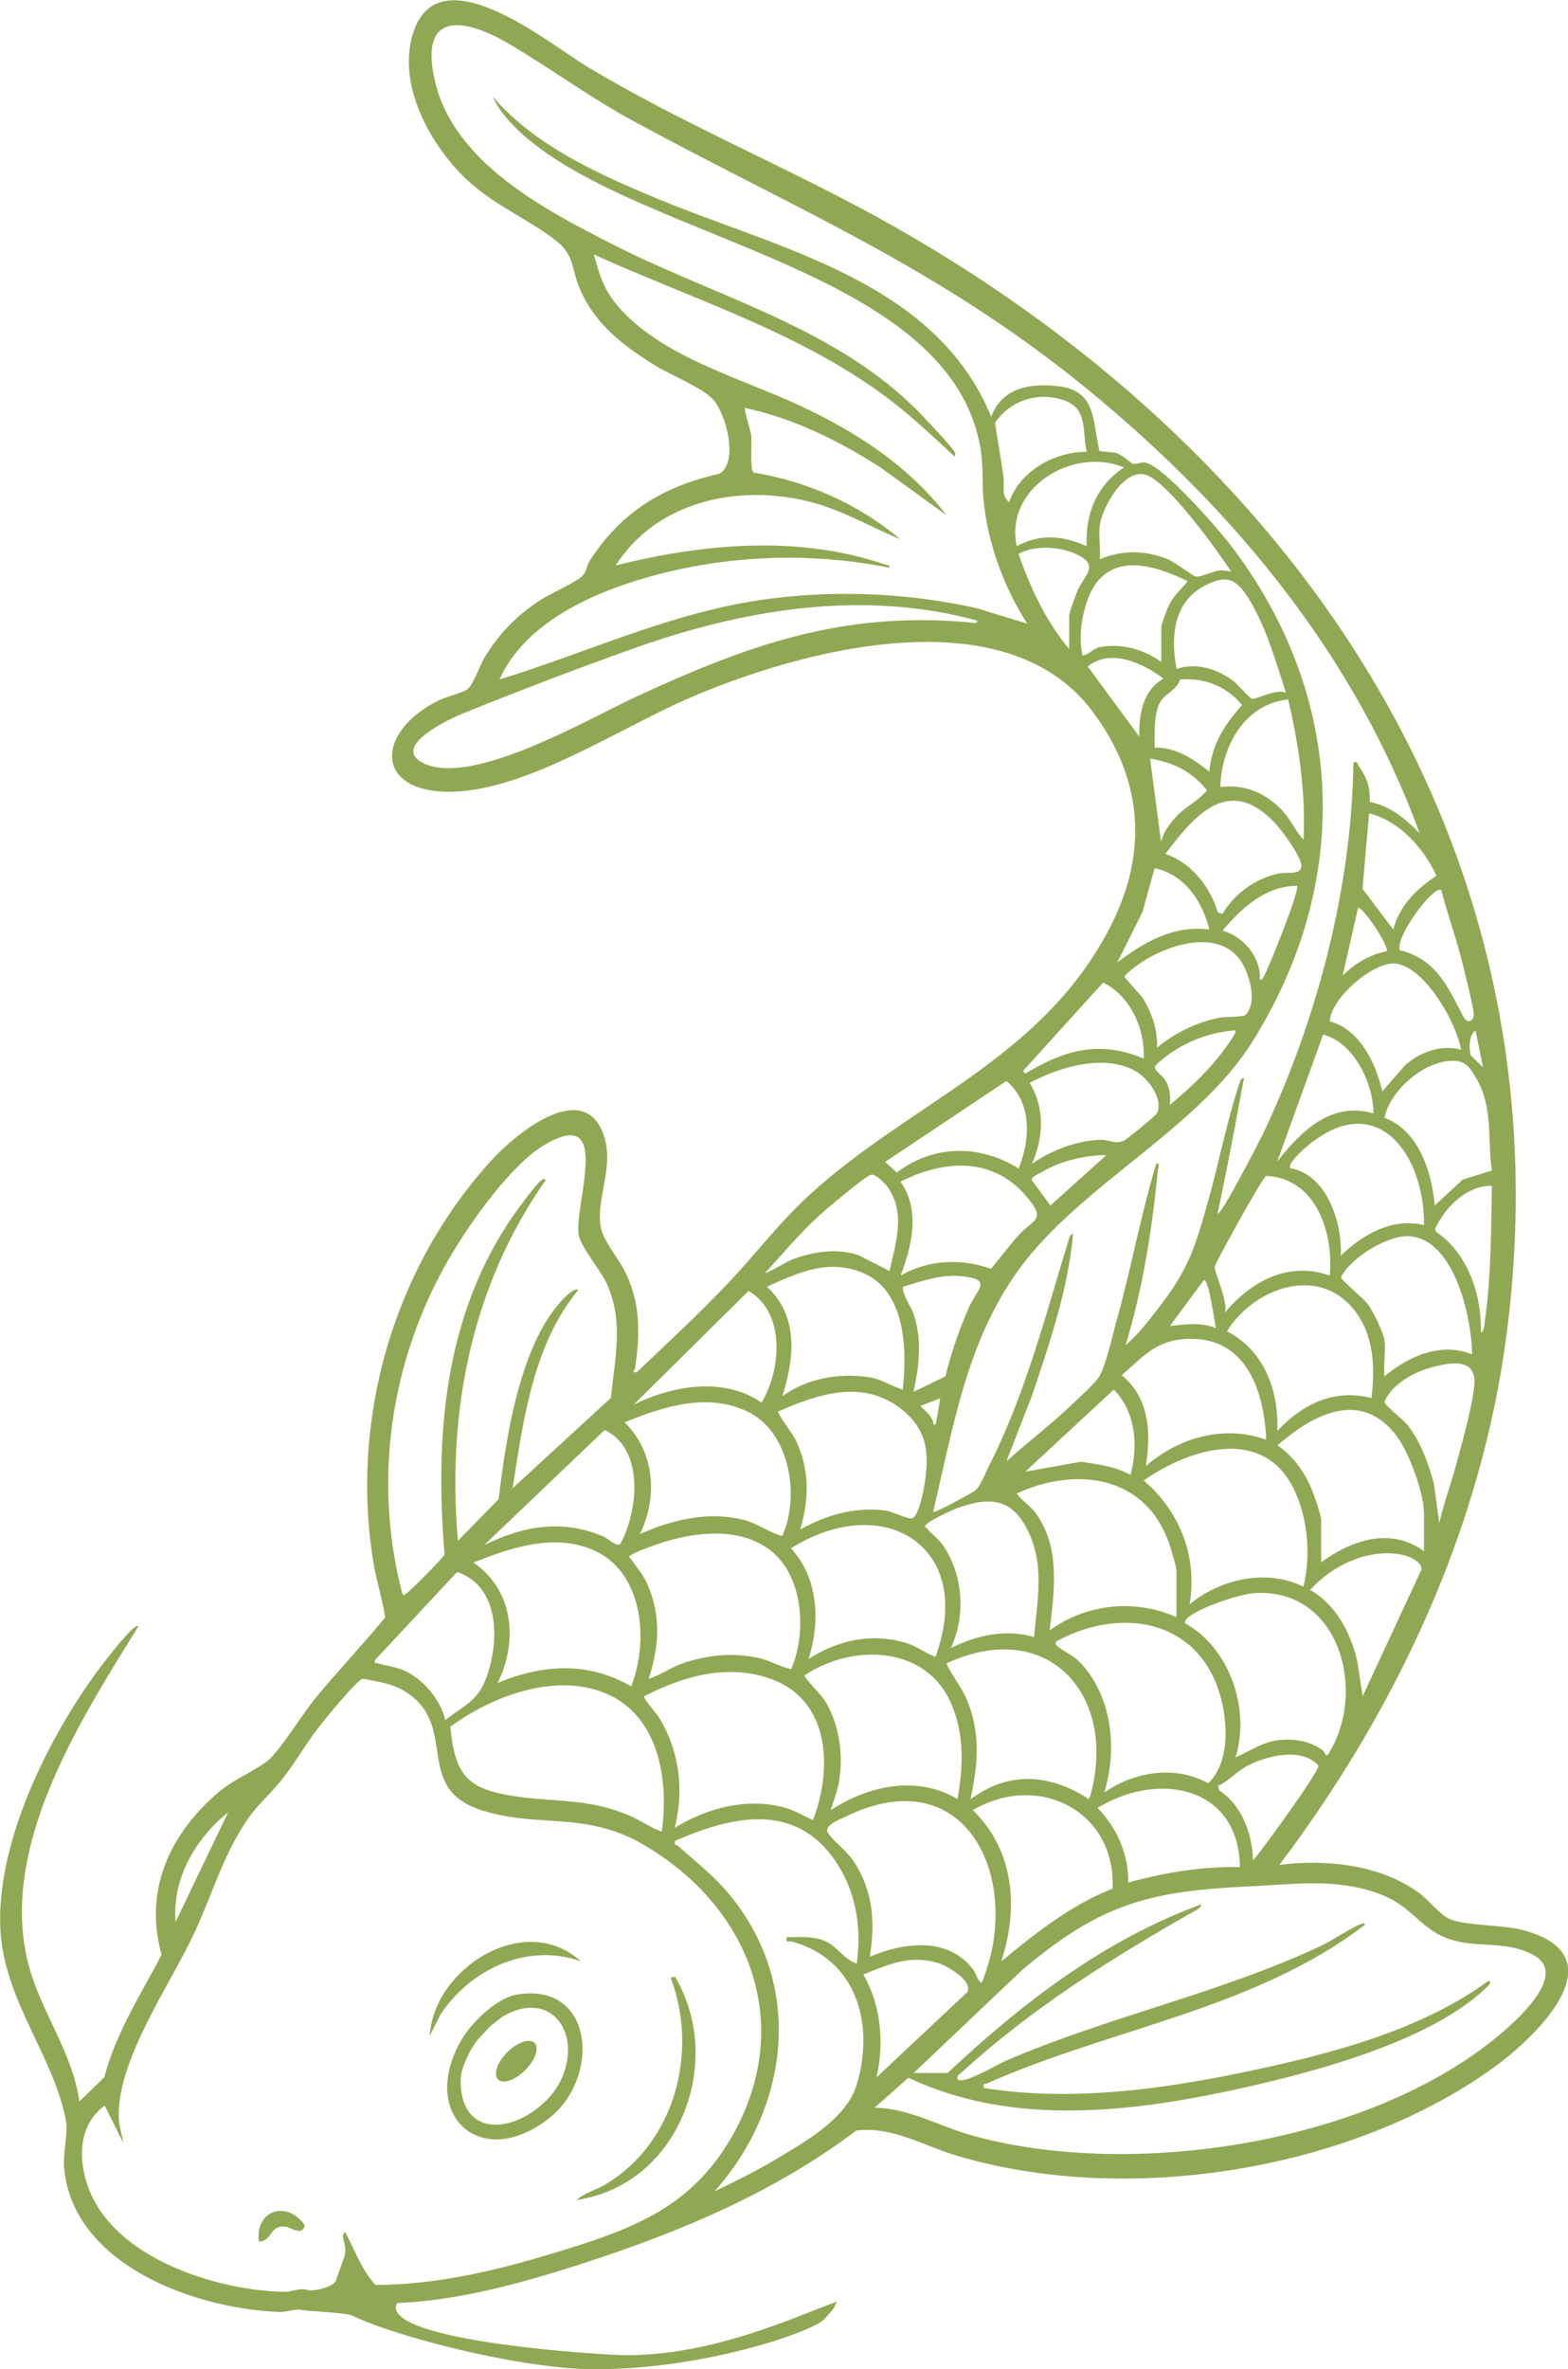 <?xml version="1.0" encoding="UTF-8"?>
<svg id="Layer_2" data-name="Layer 2" xmlns="http://www.w3.org/2000/svg" viewBox="0 0 92.86 140.27">
  <defs>
    <style>
      .cls-1 {
        fill: #90a853;
      }
    </style>
  </defs>
  <g id="Layer_1-2" data-name="Layer 1">
    <g id="Koi_Fish" data-name="Koi Fish">
      <path class="cls-1" d="M75.77,110.41c2.76-.35,5.97-.02,8.27,1.66.54.4,1.26,1.31,1.82,1.55.89.39,3.1.33,4.29.64,5.81,1.51.9,6.29-1.75,8.19-8.53,6.12-21.8,8.18-31.82,5.15-1.92-.58-3.78-1.73-5.87-1.46-4.9,3.69-10.43,6-16.24,7.88-3.53,1.14-7.24,2.18-10.96,2.33-.91,1.83,7.76,2.78,12.76,3.06,5.56.31,11.04-2.36,13.32-3.15-.3.37.11.11-.78,1.05-.74.78-7.51,3.09-14.02,2.95-4.21-.09-11.34-1.91-13.94-3.17-.34-.17-2.8-.27-3.01-.33-.31-.09-.85.13-1.27.12-4.94-.17-12.23-2.74-12.77-8.51-.08-.83.22-2.12.12-2.71-.63-3.71-3.51-6.99-3.87-11.05-.49-5.56,3.26-12.77,6.73-16.97.15-.18,1.23-1.54,1.42-1.36-3.52,5.68-8.42,13.28-6.45,20.26.76,2.68,2.57,5.07,2.95,7.88l1.48-1.44c.67-2.61,2.16-4.89,3.39-7.25-1.08-3.84.51-7.21,3.43-9.67.83-.71,2.39-1.36,2.99-1.94.81-.79,1.9-2.63,2.73-3.63,1.33-1.61,2.77-3.12,4.09-4.73-.16-1.09-.51-2.14-.69-3.22-1.41-8.54,1.19-17.52,7.03-23.89,1.4-1.52,5.45-4.87,6.61-1.42.71,2.1-.79,4.29,0,5.97.35.74,1,1.52,1.35,2.28.83,1.82.79,3.58.5,5.53-.03.17-.24.26.1.23,1.82-1.72,3.66-3.43,5.39-5.25s3.09-3.67,4.92-5.32c5.99-5.43,13.44-7.88,17.53-15.41,2.47-4.54,2.25-9.03-.88-13.18-5.2-6.88-17.36-3.59-24.01-.68-4.03,1.76-9.35,5.3-13.73,5.47-4.83.18-4.75-3.57-.89-5.43.45-.22,1.34-.39,1.67-.66.31-.25.73-1.42.99-1.86.87-1.42,1.87-2.44,3.25-3.36.61-.41,2.18-1.08,2.55-1.47.26-.28.24-.6.42-.88,1.85-2.89,4.34-4.41,7.68-5.16,1.17-.69.39-3.57-.37-4.4-.65-.71-2.52-1.45-3.43-2.01-1.94-1.2-3.65-2.51-4.52-4.69-.43-1.07-.29-1.87-1.33-2.69-1.56-1.22-3.51-2.02-5.11-3.45-2.31-2.05-4.44-5.88-3.32-9.01,1.61-4.5,7.98.77,10.21,2.12,5.55,3.34,11.57,5.83,17.25,8.95,24.49,13.49,41.02,37.04,37.25,66.08-1.5,11.56-6.52,22.25-13.47,31.47ZM84.07,49.32c-3.81-10.4-10.82-18.94-19.26-25.94-8.98-7.44-17.26-10.77-27.26-16.19-2.66-1.44-4.93-3.14-7.45-4.62-2.81-1.64-5.34-1.81-4.31,2.36,1.18,4.74,6.5,7.51,10.54,9.56,5.95,3.03,12.7,4.76,17.64,9.46.41.39,2.45,2.52,2.59,2.86.02.06.03.21-.06.19-1.35-1.25-2.69-2.52-4.17-3.61-5.18-3.79-11.37-5.7-17.16-8.32.35,1.25.57,2.05,1.42,3.05,2.54,2.99,7.27,4.26,10.73,5.87s6.52,3.63,8.73,6.51l-3.87-2.8c-2.48-1.6-5.16-2.92-8.06-3.55-.08.09.34,1.36.37,1.63.05.45-.1,2.03.14,2.2,3.17.51,6.26,1.89,8.69,3.95-1.72-.72-3.35-1.67-5.16-2.17-4.27-1.16-9.22-.16-11.7,3.72,5.11-1.29,10.78-1.81,15.85-.09.14.05.39.03.36.22-4.74-.95-9.74-.75-14.4.59-3.3.94-7.22,2.73-8.69,6.03,4.53-1.39,8.94-3.39,13.59-4.37s9.86-.93,14.68.15l2.98.91c-1.4-2.2-2.35-4.79-2.59-7.39-.09-.95,0-1.82-.15-2.83-1.63-10.76-19.92-12.37-27.09-18.7-.69-.61-1.45-1.42-1.81-2.27,2.49,2.9,6.25,4.58,9.73,6.03,7.2,2.99,16.49,4.88,19.78,12.91.66-1.74,2.33-2,4.01-1.8,2.24.27,1.99,2.11,2.4,3.82.35.09.67.04,1.02.14s.86.62.99.64c.15.02.42-.1.65-.09,1.03.08,4.3,3.86,5.05,4.82,6.89,8.95,7.33,19.99,1.3,29.55-2.94,4.65-8.91,7.81-12.7,12.07-3.99,4.48-4.82,10.04-6.16,15.69.1.1,2.41-1.18,2.53-1.29.27-.25.59-1.05.78-1.43,2.18-4.29,3.38-9.04,4.79-13.62l.19-.13c-.3,3.33-1.4,6.52-2.46,9.66l-1.49,3.82c1.34-1.2,2.8-2.31,4.09-3.56.39-.38,1.22-1.11,1.45-1.53.36-.67.75-2.36.97-3.18.87-3.1,1.44-6.29,2.37-9.37.24-.03.1.27.09.41-.34,3.49-.89,7-1.91,10.35.68-.57,1.26-1.31,1.81-2.02,1.88-2.4,2.27-3.61,3.08-6.52.67-2.38,1.12-4.82,1.92-7.16.29-.27.19-.07.15.15-.47,2.59-.97,5.19-1.51,7.76.16.22,2.56-4.45,2.7-4.75,3.18-6.7,5.25-14.53,5.34-21.96.31-.07.21.05.29.17.53.78.69,1.2.68,2.17,1.25.25,2.04.95,2.92,1.81ZM64.36,26.76c-.29-1.26.1-2.59-1.4-3.08s-3.14.02-4.03,1.35c.15,1.07.36,2.14.5,3.21.07.51-.16,1.09.33,1.49.65-1.86,2.7-2.99,4.6-2.98ZM66.56,27.67c-3.03-1.25-7.08,1.22-6.35,4.67,1.43-.77,2.7-.63,4.15,0-.1-1.92.59-3.6,2.21-4.67ZM65.13,31.1c-.08.61.06,1.38,0,2.01,1.3-.55,2.67-.54,3.98-.02.49.19,1.49.99,1.69,1.04.27.06,1.03-.31,1.41-.36.26-.03.46.06.7.06-.83-1.26-3.75-5.32-5.05-5.72s-2.58,1.93-2.73,3ZM63.32,38.43v-2.01c0-.13.4-1.24.49-1.45.4-.92,1.39-1.5-.11-2.18-.98-.44-2.42-.52-3.38,0,.69,2.01,1.63,3.99,2.99,5.63ZM68.77,39.21v-2.01c0-.26.35-1.16.5-1.45.27-.52.71-.88,1.06-1.34-2.67-1.33-5.33-1.67-6.14,1.83-.2.85-.27,1.72-.08,2.57.38-.04.61-.41,1-.49,1.26-.26,2.65.12,3.67.88ZM76.16,41.02c-.6-1.83-1.17-3.88-2.18-5.53-.75-1.22-1.32-1.51-2.66-.8-1.84.97-2,3.06-1.64,4.91,1.17-.39,2.42,0,3.36.72.24.18.97,1.03,1.11,1.05.31.03,1.45-.62,2.01-.35ZM57.87,36.74c-6.85-1.86-13.87-.66-20.43,1.68-3.23,1.15-6.87,2.54-10.05,3.83-.79.32-4.31,1.97-2.3,2.94,2.88,1.4,9.75-2.63,12.5-3.9,6.65-3.09,12.31-5.13,19.84-4.44.15.01.47.12.44-.11ZM67.47,43.62c-.02-1.32.19-2.72,1.43-3.44-1.19-.92-3.15-1.82-4.48-.72l3.05,4.15ZM71.62,45.69c.14-1.6.89-2.79,1.94-3.94-.88-1.11-2.26-1.64-3.67-1.52-.19.66-.99.84-1.26,1.49-.31.75-.24,1.74-.25,2.54,1.26-.02,2.31.68,3.24,1.43ZM76.29,41.41c-2.59.27-3.96,2.79-4.02,5.19,1.47-.19,2.71.36,3.7,1.42.47.51.75,1.19,1.23,1.69.13-2.8-.28-5.58-.91-8.3ZM68.76,49.84c.12-.52.49-1.04.84-1.43.58-.65,1.35-.98,1.88-1.61-.88-1.13-1.98-1.65-3.37-1.89l.65,4.93ZM72.39,54.12c.69-1.2,1.98-2.13,3.37-2.41.46-.09,1.23.11,1.31-.39s-1.16-2.17-1.56-2.59c-2.7-2.86-4.71-.54-6.49,1.82,1.56.56,2.63,1.93,3.11,3.48l.26.08ZM82.51,55.03c.39-1.43,1.36-2.39,2.56-3.18-.76-1.64-2.18-3.24-3.99-3.7l-.39,4.47,1.82,2.41ZM71.62,55.03c-.41-1.67-1.46-3.25-3.24-3.63l-.72,2.59-1.49,2.99c1.63-1.23,3.31-2.21,5.45-1.95ZM76.81,52.44c-1.88.03-3.28,1.31-4.41,2.66,1.24.34,2.3,1.59,2.21,2.92.16-.01.22-.18.28-.3.29-.52,2.12-5.08,1.92-5.28ZM85.36,52.7c-.44-.33-2.7,2.7-2.47,3.55,2.18.55,2.83,2.15,3.76,3.91.23.44.54.37.63-.03.06-.26-.66-3.06-.79-3.57-.34-1.3-.81-2.56-1.13-3.86ZM82.12,56.32c.17-.23-1.24-2.44-1.69-2.59l-.91,4.02c.73-.71,1.58-1.23,2.59-1.43ZM68.51,62.03c1.1-.89,2.33-1.5,3.73-1.78.29-.06,1.39-.03,1.52-.16.69-.72.28-2.18-.14-2.97-1.39-2.57-5.5-.94-7.05.7l1.09,1.24c.55.89.91,1.91.86,2.97ZM86.53,62.16c-.28-1.62-2.08-4.78-3.79-5.1-1.3-.24-3.94,2.02-3.99,3.41,1.78.47,2.74,2.49,3.11,4.15l1.36-1.56c.9-.78,2.13-1.24,3.31-.91ZM67.73,62.68c.09-1.76-.78-3.71-2.4-4.51l-4.73,5.22c.08.24.16.16.32.06,2.22-1.33,4.3-1.84,6.81-.78ZM73.17,61c-1.74.12-3.49.87-4.74,2.08-.15.3.35.53.52.79.35.52.38.93.33,1.55,1.23-1.03,2.42-2.14,3.35-3.46.1-.14.64-.87.54-.95ZM87.83,63.2l-.45-2.2c-.42.37-.36.97-.3,1.47l.76.73ZM81.34,65.92c0-1.75-1.14-4.19-2.98-4.67l-2.72,7.52c1.39-1.79,3.22-3.59,5.7-2.85ZM88.35,69.3c-.27-1.88.09-3.68-.89-5.4-.31-.54-.58-1.04-1.25-1.09-1.73-.13-3.88,1.69-4.22,3.37,2.04.75,2.8,3.22,2.98,5.19l1.65-1.53,1.73-.54ZM61.11,68.91c1.13-.8,2.69-1.4,4.09-1.43.48-.01.82.28,1.35.06.17-.07,1.92-1.5,1.98-1.65.38-.86-.58-2.1-1.32-2.5-1.89-1.01-4.46-.21-6.23.72.91,1.52.83,3.21.13,4.8ZM60.33,69.17c.69-1.7.8-3.9-.73-5.17l-7.18,4.79.69.63c2.18-1.66,4.91-1.67,7.22-.24ZM84.33,72.54c.05-4.15-2.77-8.17-6.93-4.67-.22.18-1.19,1.05-.98,1.29,2.18.4,3.08,3.25,2.98,5.19,1.31-1.27,3.04-2.27,4.93-1.82ZM36.18,82.76c.23-2.35.78-4.51-.25-6.77-.35-.77-1.55-2.19-1.66-2.88-.28-1.81,2.04-7.7-1.99-5.35-2.01,1.17-4.46,4.65-5.64,6.68-3.5,5.98-4.58,13.15-2.82,19.89.17.21.13.08.26,0,.22-.14,2.21-2.14,2.25-2.3-.59-6.99-.03-14.14,4.06-20.05.26-.38,1.39-1.91,1.66-2.1.09-.07.23-.14.26,0-4.39,6.24-5.86,13.77-5.19,21.34l2.41-2.46c.43-3.58,1.26-9.37,3.96-11.99.11-.11.58-.54.76-.4-2.67,3.21-3.27,7.73-3.89,11.74l5.81-5.34ZM65.52,68.39c-1.28,0-2.75.35-3.85,1.02-.15.09-.64.28-.56.47l1.1,1.49,3.31-2.98ZM53.33,75.52c1.65-.94,3.58-1.03,5.36-.4.53-.63,1.03-1.31,1.58-1.93.89-1.01,1.69-.92.65-2.2-2.01-2.5-4.9-2.38-7.59-1.03,1.19,1.7.68,3.78,0,5.58ZM52.68,75.26c.35-1.64.97-3.38-.07-4.92-.17-.26-.71-.83-1.02-.79-.29.03-2.67,2.05-3.06,2.4-1.16,1.06-2.18,2.28-3.24,3.44.62-.23,1.16-.65,1.78-.88,1.2-.43,2.55-.61,3.77-.2l1.84.94ZM78.75,75.52c.25-2.49-.8-5.78-3.77-5.9-.15.07-1.5,2.46-1.7,2.83s-1.31,2.36-1.34,2.54c-.05.29.84,2.14.59,2.73,1.56-1.86,3.77-3.07,6.22-2.2ZM88.35,70.2c-1.51,0-2.76,1.26-3.36,2.55l.04.17c1.9,1.26,2.73,3.76,2.67,5.97.19-.02.22-.56.24-.73.37-2.58.37-5.35.41-7.96ZM81.99,79.35c.09.65-.07,1.47,0,2.14,1.4-1.19,3.37-2.06,5.19-1.3-.01-2.13-1.03-6.81-3.71-7-1.25-.09-3.47,1.26-4.05,2.42-.02.17,1.34,1.26,1.59,1.61.31.42.91,1.64.98,2.13ZM53.46,82.27c.27-2.34.18-5.85-2.36-6.91-2.03-.85-3.83-.02-5.68.82,1.89,1.75,1.63,4.23.91,6.48,1.48-1.05,3.29-1.38,5.09-1.13.75.1,1.35.53,2.04.74ZM54.11,82.4l1.88-.91c.34-1.39.81-2.76,1.38-4.06.49-1.12,1.5-1.69-.49-1.88-1.14-.11-2.34.31-3.42.64.04.62.49,1.11.68,1.71.47,1.53.29,2.97-.04,4.51ZM72.01,78.63c-.09-.35-.4-2.86-.71-2.85l-2.01,2.72c.97-.09,1.78-.24,2.72.13ZM81.22,82.78c.22-1.86.16-3.81-1.1-5.32-2.16-2.59-5.93-1.13-7.46,1.36,2.2,1.12,3.09,3.52,2.98,5.9,1.49-1.58,3.36-2.52,5.57-1.95ZM37.51,83.17c2.31-1.14,5.35-1.68,7.59-.13,1.16-1.92,1.44-5.33-.77-6.61l-6.81,6.74ZM74.99,85.25c-.13-3.03-1.26-6.24-4.87-5.97-1.73.13-2.48,1.1-3.69,2.14,1.65,1.34,1.74,3.42,1.43,5.38,1.96-1.7,4.63-2.46,7.13-1.56ZM85.24,90.18c.25-1.18.69-2.31,1-3.47.28-1.03,1.2-4.29,1.07-5.14-.18-1.2-1.62-.84-2.44-.64-1.1.28-2.4.97-2.88,2.06,0,.2,1.05,1.01,1.3,1.3.82.99,1.3,2.33,1.63,3.56l.32,2.34ZM66.95,87.32c.47-1.7.31-3.74-.99-5.05l-5.24,4.86,3.31-.59c.99.16,2.03.27,2.91.78ZM47.37,90.57c1.52-.86,3.21-1.36,4.98-1.15.51.06,1.24.46,1.6.48.42.03.72-1.53.78-1.9.32-1.86.24-3.31-1.33-4.56-2.28-1.81-4.94-.92-7.32.13-.07.09.89,1.37,1.02,1.64.85,1.75.84,3.53.28,5.37ZM55.67,82.79l-1.16.45c.31.33.73.61.78,1.1.19.04.14-.15.17-.28.1-.41.14-.85.22-1.27ZM46.32,90.95c1.09-2.38.45-6.24-2.11-7.41-2.39-1.09-4.95-.26-7.22.67,1.79,1.74,1.97,4.43.91,6.61,1.95-.86,4.08-1.37,6.2-.82.82.22,1.45.74,2.22.94ZM84.33,91.86v-2.27c0-1.19-.89-3.63-1.63-4.59-2.12-2.77-4.92-1.27-7.05.57.93.62,1.62,1.6,2.04,2.62.13.31.55,1.54.55,1.78v2.53c1.79-1.32,4.13-2.12,6.1-.65ZM28.69,91.47c2.31-1.14,4.62-1.54,7.05-.5.25.11.78.62.99.45,1.08-1.97,1.44-5.63-.92-6.76l-7.13,6.81ZM77.19,93.94c.49-1.91.24-4.45-.77-6.16-1.96-3.32-6.14-1.91-8.69-.13,2.14,1.81,3.2,4.54,2.72,7.33,1.83-1.5,4.55-2.12,6.74-1.04ZM69.67,95.75v-2.79c0-.17-.3-1.18-.38-1.43-1.34-4.14-5.46-4.76-9.08-3.11.36.49.84.74,1.2,1.27,1.4,2.02,1.02,4.55.75,6.84,2.16-1.58,5.07-1.89,7.52-.78ZM61.24,96.92c.18-2.15.63-4.18-.33-6.22s-2.32-2.1-4.25-1.4c-.32.12-1.61.73-1.79.94s-.12.09.02.25c.24.28.69.63.9.92,1.25,1.76,1.43,4.22.52,6.16,1.58-.76,3.19-1.14,4.93-.65ZM55.4,98.09c2.4-6.53-3.07-9.87-8.56-6.42,1.63,1.74,1.75,4.38,1.04,6.55,1.79-1.15,3.84-1.58,5.9-.91.57.19,1.05.58,1.61.78ZM38.42,99.39c.7-.21,1.31-.67,2-.91,1.43-.49,2.89-.64,4.38-.35.77.15,1.32.53,2.05.69.95-2.15.73-5.55-1.26-7.06-1.76-1.33-4.27-1.08-6.26-.47-.42.13-1.63.56-1.95.77-.22.14-.08.14,0,.26.34.51.71.89.97,1.49.81,1.89.69,3.65.07,5.57ZM29.47,99.64c2.67-1.11,5.35-1.28,7.91.2,1.07-2.7.72-6.82-2.29-8.09-2.32-.98-4.86-.11-7.05.76,2.39,1.65,2.65,4.65,1.43,7.13ZM80.7,100.42l3.48-7.49c.07-.47-.78-.81-1.14-.88-1.99-.4-4.14.62-5.45,2.08,1.54.88,2.39,2.53,2.79,4.21l.32,2.08ZM26.36,101.85c.95-.78,1.83-1.07,2.34-2.27.89-2.12,1.01-5.64-1.63-6.51l-4.86,5.21c-.04.28.04.15.19.2.5.15,1.02.2,1.53.42,1.11.49,2.18,1.73,2.44,2.95ZM78.62,103.92c2.38-3.65.78-9.93-4.35-9.6-.86.06-3.5.92-4.02,1.56-.08.1-.14.23.02.27,2.59,1.51,3.78,5.08,2.9,7.9.87-.38,1.66-.96,2.65-1.04.9-.07,1.77.08,2.51.61.18.13.11.32.29.3ZM65.39,106.13c1.77-1.24,4.22-1.64,6.16-.55,1.44-1.36,1.15-4.21.48-5.89-1.61-4.02-6.03-4.42-9.49-2.5-.03.17-.03.17.08.27.3.27.95.56,1.28.9,1.96,1.98,2.3,5.21,1.49,7.78ZM57.48,106.52c2.21-1.63,4.53-1.52,6.81-.13.12.07.09.22.26,0,1.7-5.97-2.45-10.71-8.5-7.91.33.75.87,1.35,1.19,2.11.85,2.01.68,3.84.24,5.92ZM56.7,106.52c.37-1.98.42-4.08-.49-5.92-1.61-3.24-5.87-3.23-8.58-1.4.42.66.98,1.02,1.37,1.74.74,1.38.95,3.06.68,4.58-.1.57-.32,1.11-.48,1.65,2.23-1.47,5.12-2.08,7.52-.65ZM39.97,108.21c1.86-1.15,4.2-1.77,6.35-1.23.66.16,1.22.49,1.82.78,1.17-2.99,1.04-7.06-2.43-8.34-2.56-.95-5.24-.2-7.56,1.01-.08.11.74,1.03.88,1.26,1.21,1.97,1.49,4.29.93,6.52ZM20.42,133.53c.11-.65-.17-1-.1-1.2.09-.29.14-.14.23.03.53,1.02.88,2.02,1.68,2.92,3.75-.01,7.4-.91,10.97-2.01,4.37-1.34,7.79-2.63,10.17-6.82,3.75-6.62,1.03-13.56-5.25-17.23-3.44-2.01-6.15-.98-9.52-2.02-4.28-1.32-1.29-5.1-4.7-7.11-.75-.44-1.58-.54-2.41-.7-.32.02-2.31,2.47-2.64,2.91-.74.95-1.33,1.98-2.03,2.9-.65.87-1.48,1.54-2.1,2.43-1.45,2.05-2.13,4.47-3.16,6.7-1.44,3.13-4.73,7.74-4.52,11.17.03.45.2.92.26,1.36l-1.1-2.2c-1.87,1.36-1.55,4.03-.51,5.83,2,3.46,7.35,5.12,11.15,5.2.45,0,.89-.26,1.39-.11.28.09,1.41-.13,1.65-.52M39.19,108.46c.42-2.96-.12-6.71-3.11-8.11s-6.83-.01-9.41,1.88c.28,2.94,1.05,3.72,3.92,4.13,2.44.35,4.26.11,6.66,1.12.67.28,1.26.72,1.95.97ZM74.21,110.15c.53-.61,3.94-5.29,3.87-5.62-.97-1.1-3.07-.59-4.22.02-.62.33-1.09.9-1.73,1.19l.08.27c1.33.84,1.98,2.63,1.99,4.14ZM73.43,110.54c-.07-4.84-4.89-5.69-8.43-3.5,1.15,1.18,1.83,2.73,1.82,4.41,2.15-.58,4.37-.96,6.61-.91ZM65.89,111.82c.21-4.6-4.4-6.93-8.28-4.65,2.47,2.39,2.72,5.8,1.69,8.95,2.04-1.67,4.11-3.34,6.59-4.3ZM58.13,117.41c2.51-6-.82-13.42-8.09-9.84-.37.18-1.3.53-1,.96.38.55,1.09,1.02,1.54,1.7,1.13,1.75,1.26,3.59.93,5.62,2-.85,4.59-1.2,6.09.71.22.28.26.67.52.84ZM10.4,113.78l3.11-6.48c-1.93,1.54-3.33,3.94-3.11,6.48ZM50.74,116.25c.28-1.99,0-4.02-1.06-5.75-2.34-3.83-6.14-3.08-9.7-1.51-.08.3.08.22.17.29.97.87,2.02,1.69,2.88,2.69,4.6,5.34,3.82,12.7-.72,17.77,1.19-.58,2.4-1.16,3.54-1.84,1.76-1.05,4.27-2.44,4.88-4.46,1.09-3.58.01-7.43-3.82-8.49-.21-.06-.38.14-.32-.26.74,0,1.49-.08,2.2.2.77.3,1.21,1.15,1.95,1.36ZM54.11,122.73h2.01c4.41-4.14,9.3-7.9,15.04-9.99-.05.27-.57.49-.8.62-4.76,2.72-9.31,5.6-13.38,9.31-.14.13-.33.19-.27.44.37.31,2.31-.86,2.76-1.06,6.15-2.67,12.74-4.01,18.81-6.87.63-.3,1.85-1.12,2.36-1.28.07-.02.21-.04.19.06-6.53,5-15,6.11-22.38,9.39-.16.07-.23-.06-.18.27,5.12.81,10.42.1,15.46-.95,4.92-1.03,10.35-2.41,14.44-5.41.21.14-.09.36-.19.46-3.25,3.08-9.82,4.87-14.14,5.84-6.53,1.47-13.79,2.42-20.04-.55l-2.01,1.78c2.03.02,3.8,1.08,5.71,1.62,9.6,2.71,24.1.46,31.71-6.29.97-.86,3.48-3.23,1.71-4.31-1.25-.76-2.7-.6-4.03-.77-2.73-.35-2.86-2.06-5.24-2.93-2.54-.93-5.03-.55-7.61-.43-6.01.28-8.85,1.03-13.49,4.94l-6.42,6.09ZM51.91,122.99l5.39-5.06c.31-.68-1.23-1.56-1.78-1.72-1.64-.48-2.89.08-4.39.69,1.05,1.82,1.24,4.05.78,6.09Z"/>
      <path class="cls-1" d="M30.6,118.09c4.57-.78,5.02,4.91,1.89,7.34-4.05,3.16-7.7-.25-5.17-4.65.59-1.02,2.07-2.48,3.28-2.69ZM27.39,122.5c-.22.66-.1,1.72.25,2.33,1.18,2.08,4.62.46,5.61-1.75,1.26-2.8-.71-5.38-3.53-3.66-.76.62-.4.23-1.34,1.24-.26.28-.68.9-.99,1.83Z"/>
      <path class="cls-1" d="M39.97,117.02c3.01,5.07.23,12.35-5.83,13.23.48-.42,1.17-.6,1.73-.93,4.11-2.46,5.51-7.85,3.85-12.23l.26-.06Z"/>
      <path class="cls-1" d="M34.4,116.12c-3.16-1.13-6.56.47-8.32,3.16l-.63,1.25c.24-4.02,5.65-7.42,8.95-4.41Z"/>
      <path class="cls-1" d="M15.33,132.72c-.24-1.88,1.68-2.48,2.72-.97-.15.66-.79.13-1.14.08-.95-.13-.8.9-1.59.88Z"/>
      <ellipse class="cls-1" cx="30.57" cy="122.03" rx="1.53" ry=".75" transform="translate(-77.33 57.36) rotate(-45)"/>
    </g>
  </g>
</svg>
